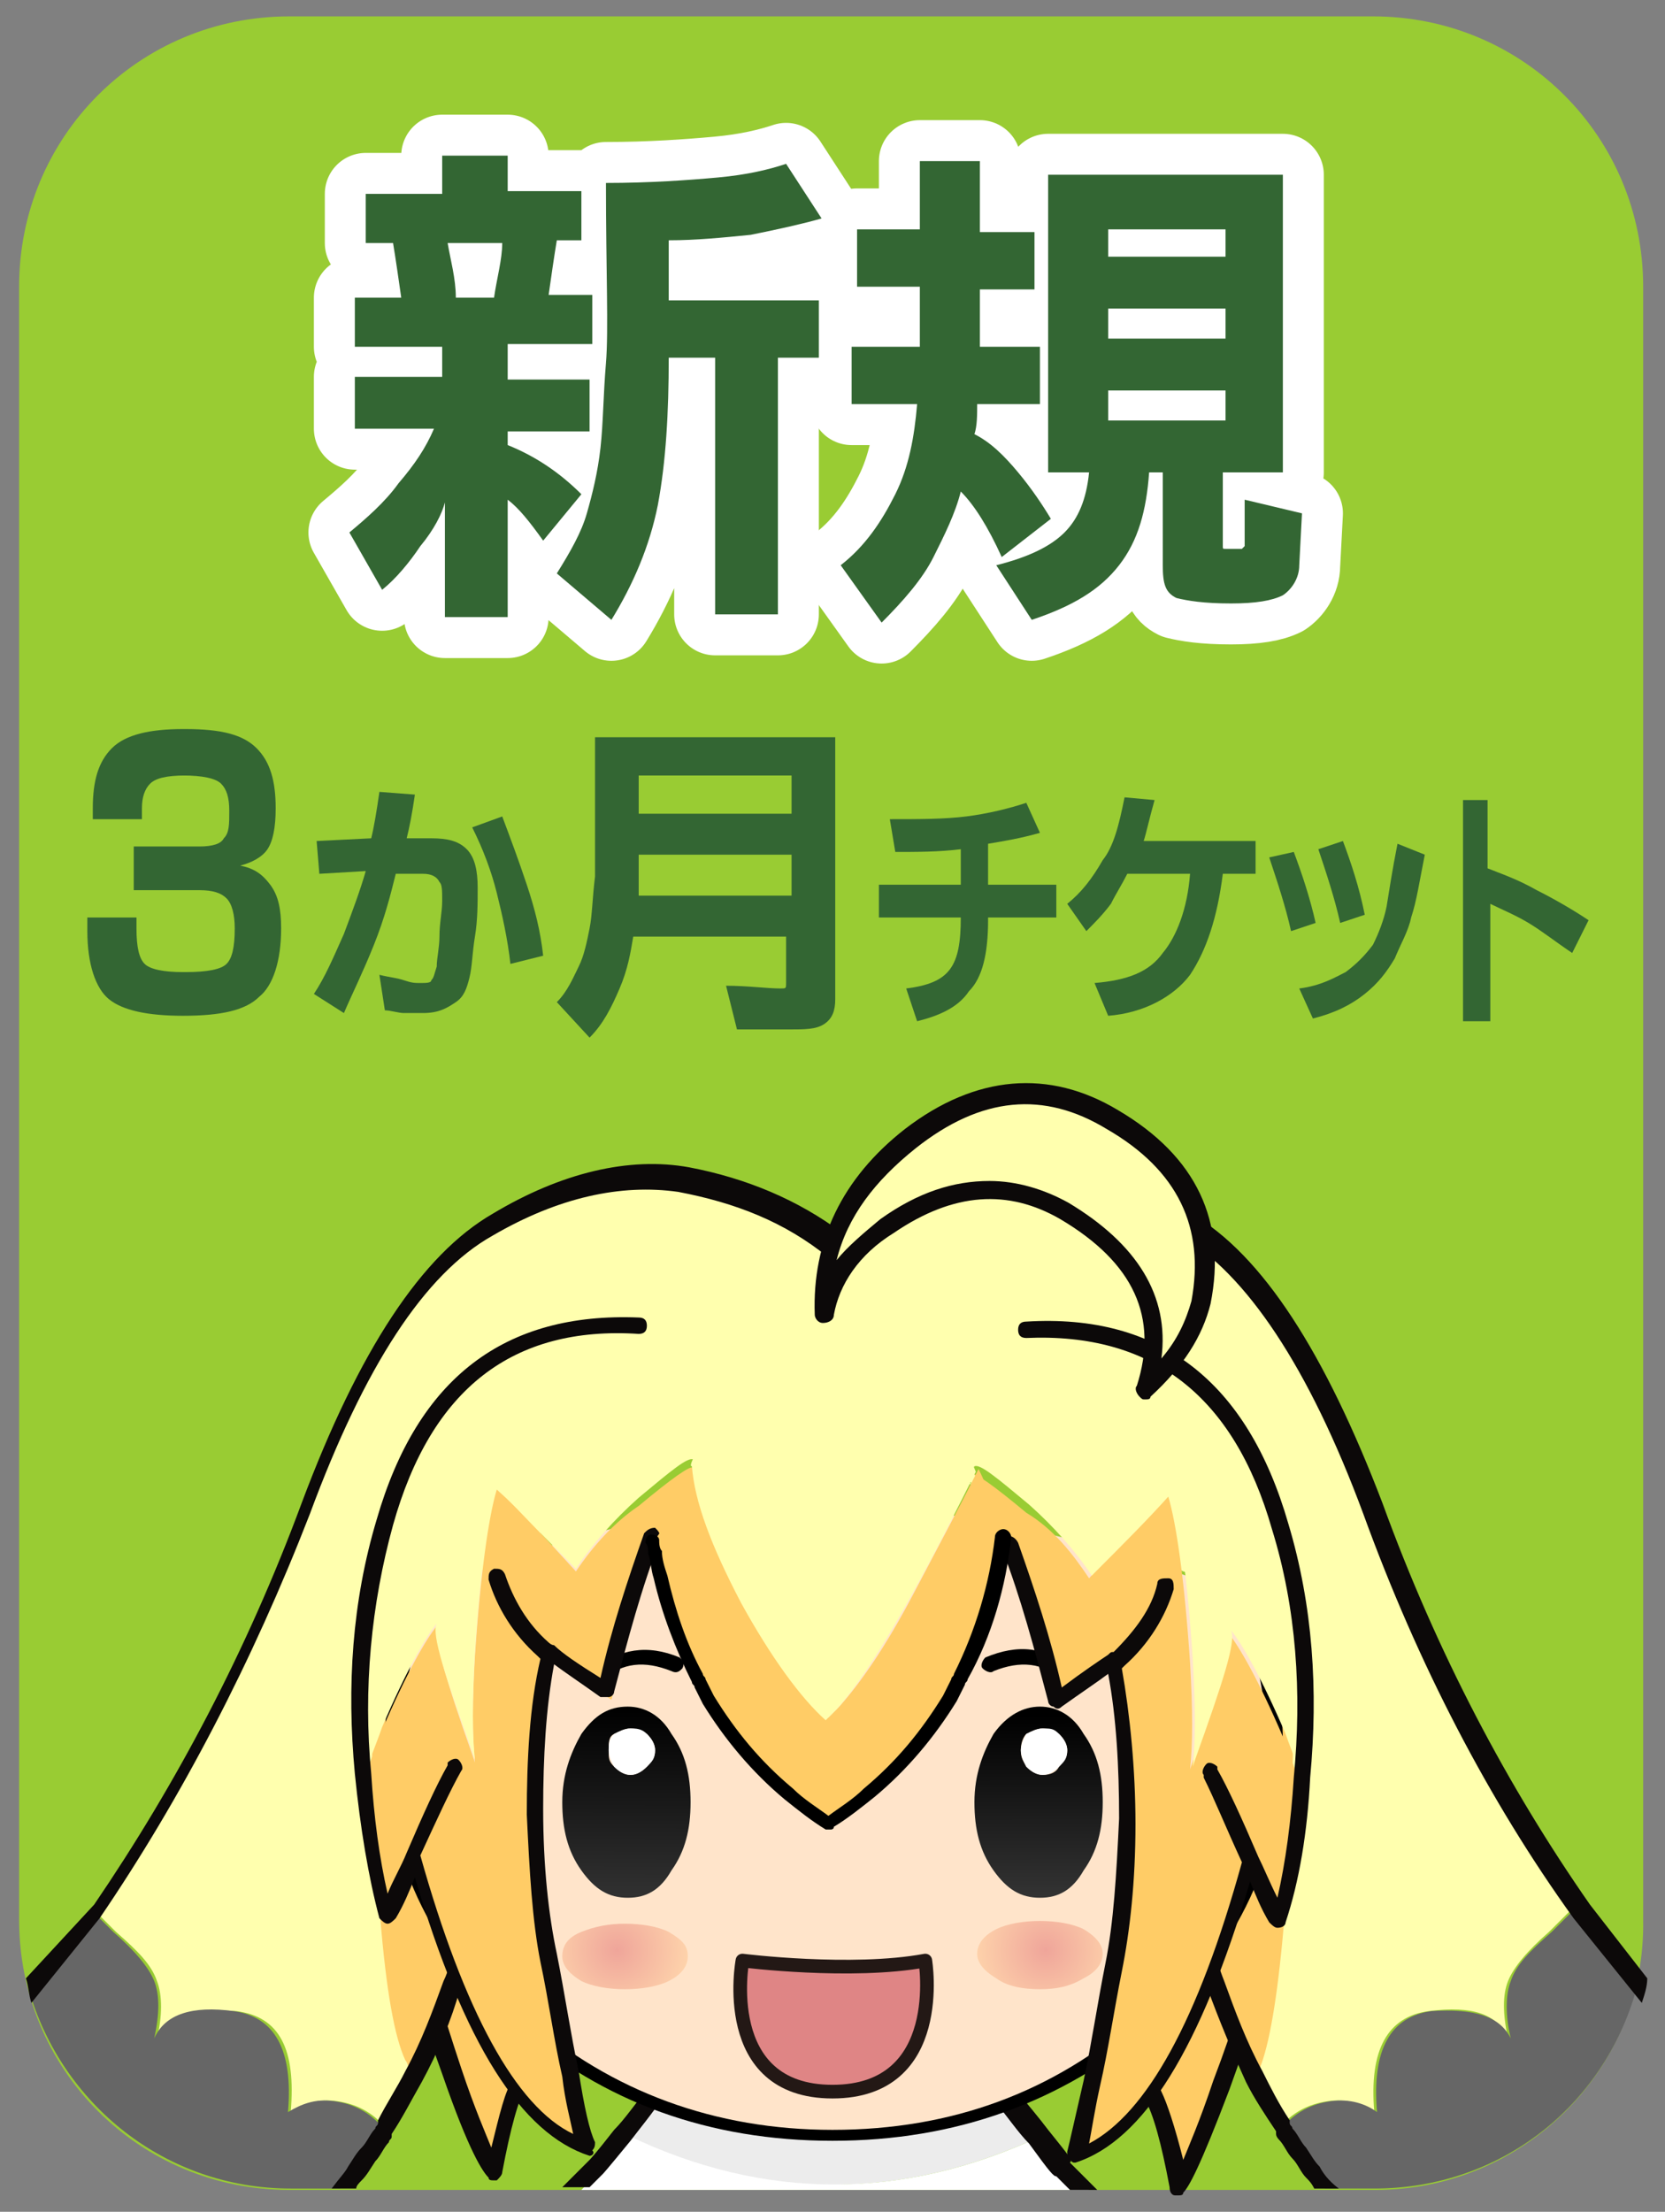<?xml version="1.0" encoding="utf-8"?>
<!-- Generator: Adobe Illustrator 24.1.2, SVG Export Plug-In . SVG Version: 6.00 Build 0)  -->
<svg version="1.1" id="レイヤー_1" xmlns="http://www.w3.org/2000/svg" xmlns:xlink="http://www.w3.org/1999/xlink" x="0px"
	 y="0px" viewBox="0 0 61 81" style="enable-background:new 0 0 61 81;" xml:space="preserve">
<rect x="0" y="0" width="61" height="81" fill="#808080" stroke="none"/>
<style type="text/css">
	.st0{fill:#99CC33;}
	.st1{fill:#336633;}
	.st2{fill:#FFCC66;}
	.st3{fill:#0C0909;}
	.st4{fill:#FFFFAE;}
	.st5{fill:#6F3909;}
	.st6{fill:#666666;}
	.st7{fill:#ECECEC;}
	.st8{fill:#FFFFFF;}
	.st9{fill:#FFE4CA;}
	.st10{fill:url(#SVGID_1_);}
	.st11{fill:url(#SVGID_2_);}
	.st12{fill:url(#SVGID_3_);}
	.st13{fill:url(#SVGID_4_);}
	.st14{fill:#DF8585;stroke:#231815;stroke-width:0.5;stroke-linecap:round;stroke-linejoin:round;stroke-miterlimit:10;}
	.st15{fill:#FFFFFF;stroke:#FFFFFF;stroke-width:3;stroke-linecap:round;stroke-linejoin:round;stroke-miterlimit:10;}
</style>
<g>
	<path class="st0" d="M50.4,80.2H10.6c-5.5,0-9.9-4.4-9.9-9.9V10.5c0-5.5,4.4-9.9,9.9-9.9h39.7c5.5,0,9.9,4.4,9.9,9.9v59.8
		C60.3,75.8,55.8,80.2,50.4,80.2z"/>
	<g>
		<g>
			<path class="st1" d="M6.7,37.2c-1.3,0-2.2-0.2-2.7-0.6c-0.5-0.4-0.8-1.3-0.8-2.5v-0.5H5V34c0,0.7,0.1,1.1,0.3,1.3
				c0.2,0.2,0.7,0.3,1.4,0.3h0.1c0.8,0,1.3-0.1,1.5-0.3c0.2-0.2,0.3-0.6,0.3-1.3c0-0.5-0.1-0.9-0.3-1.1c-0.2-0.2-0.5-0.3-1-0.3H4.9
				V31h2.4c0.5,0,0.8-0.1,0.9-0.3c0.2-0.2,0.2-0.5,0.2-1c0-0.5-0.1-0.8-0.3-1c-0.2-0.2-0.7-0.3-1.4-0.3H6.8c-0.7,0-1.1,0.1-1.3,0.3
				c-0.2,0.2-0.3,0.5-0.3,0.9V30H3.4v-0.4c0-1,0.2-1.7,0.7-2.2s1.4-0.7,2.6-0.7h0.1c1.3,0,2.1,0.2,2.6,0.7s0.7,1.2,0.7,2.2
				c0,0.7-0.1,1.2-0.3,1.5c-0.2,0.3-0.6,0.5-1,0.6c0.5,0.1,0.8,0.3,1.1,0.7c0.3,0.4,0.4,0.9,0.4,1.6c0,1.2-0.3,2.1-0.8,2.5
				C9,37,8.1,37.2,6.7,37.2L6.7,37.2z"/>
			<path class="st1" d="M15.5,37.1c-0.3,0-0.5,0-0.7,0S14.3,37,14.1,37l-0.2-1.3c0.4,0.1,0.6,0.1,0.9,0.2s0.4,0.1,0.6,0.1
				c0.2,0,0.4,0,0.4-0.1c0.1-0.1,0.1-0.2,0.2-0.5c0-0.3,0.1-0.7,0.1-1.1c0-0.5,0.1-0.9,0.1-1.3c0-0.4,0-0.6-0.1-0.7
				C16,32.1,15.8,32,15.5,32l-1,0c-0.2,0.8-0.4,1.6-0.8,2.6c-0.4,1-0.8,1.8-1.1,2.5l-1.1-0.7c0.4-0.6,0.7-1.3,1.1-2.2
				c0.3-0.8,0.6-1.6,0.8-2.3l-1.7,0.1l-0.1-1.2l2-0.1c0.1-0.4,0.2-1,0.3-1.7l1.3,0.1c-0.1,0.7-0.2,1.2-0.3,1.6l0.9,0
				c0.6,0,1,0.1,1.3,0.4s0.4,0.8,0.4,1.4c0,0.6,0,1.2-0.1,1.8s-0.1,1.1-0.2,1.5c-0.1,0.4-0.2,0.7-0.5,0.9S16.1,37.1,15.5,37.1z
				 M18.4,29.9c0.3,0.8,0.6,1.6,0.9,2.5c0.3,0.9,0.5,1.7,0.6,2.6l-1.2,0.3c-0.1-0.9-0.3-1.8-0.5-2.6c-0.2-0.8-0.5-1.6-0.9-2.4
				L18.4,29.9z"/>
			<path class="st1" d="M29,34.3h-5.8c-0.1,0.6-0.2,1.2-0.5,1.9c-0.3,0.7-0.6,1.3-1.1,1.8l-1.2-1.3c0.4-0.4,0.6-0.9,0.8-1.3
				c0.2-0.4,0.3-0.9,0.4-1.4s0.1-1.1,0.2-1.9c0-0.8,0-2.5,0-5.1h8.8v9.6c0,0.4-0.1,0.7-0.4,0.9s-0.7,0.2-1.3,0.2H27l-0.4-1.6
				c0.8,0,1.5,0.1,2,0.1c0.2,0,0.2,0,0.2-0.2V34.3z M29,32.8v-1.5h-5.6c0,0.6,0,1.1,0,1.5H29z M23.3,29.8H29v-1.4h-5.6V29.8z"/>
			<path class="st1" d="M37.6,29.4l0.5,1.1c-0.7,0.2-1.3,0.3-1.9,0.4v1.5h2.5v1.2h-2.5v0.1c0,1.2-0.2,2.1-0.7,2.6
				c-0.4,0.6-1.1,0.9-1.9,1.1l-0.4-1.2c0.8-0.1,1.3-0.3,1.6-0.7c0.3-0.4,0.4-1,0.4-1.9h-3v-1.2h3v-1.3c-0.8,0.1-1.6,0.1-2.4,0.1
				L32.6,30c1.1,0,2,0,2.8-0.1S37,29.6,37.6,29.4z"/>
			<path class="st1" d="M41.2,29.2l1.1,0.1c-0.2,0.7-0.3,1.2-0.4,1.5h4.1v1.2h-1.2c-0.2,1.6-0.6,2.8-1.2,3.7c-0.6,0.8-1.7,1.4-3,1.5
				L40.1,36c1.2-0.1,2-0.4,2.5-1.1c0.5-0.6,0.9-1.6,1-2.9h-2.3c-0.2,0.4-0.4,0.7-0.6,1.1c-0.3,0.4-0.6,0.7-0.9,1l-0.7-1
				c0.5-0.4,0.9-0.9,1.3-1.6C40.8,31,41,30.2,41.2,29.2z"/>
			<path class="st1" d="M47.4,31.2c0.3,0.8,0.6,1.7,0.8,2.6l-0.9,0.3c-0.2-0.9-0.5-1.8-0.8-2.7L47.4,31.2z M51.2,30.9l1,0.4
				c-0.2,1-0.3,1.7-0.5,2.3c-0.1,0.5-0.4,1-0.6,1.5c-0.3,0.5-0.6,0.9-1.1,1.3c-0.5,0.4-1.1,0.7-1.9,0.9l-0.5-1.1
				c0.8-0.1,1.3-0.4,1.7-0.6c0.4-0.3,0.7-0.6,1-1c0.2-0.4,0.4-0.9,0.5-1.4C50.9,32.6,51,31.9,51.2,30.9z M49.2,30.8
				c0.3,0.8,0.6,1.7,0.8,2.7l-0.9,0.3c-0.2-0.9-0.5-1.8-0.8-2.7L49.2,30.8z"/>
			<path class="st1" d="M53.5,29.3h1v2.5c0.5,0.2,1.1,0.4,1.8,0.8c0.6,0.3,1.3,0.7,1.9,1.1l-0.6,1.2c-0.6-0.4-1.1-0.8-1.6-1.1
				c-0.5-0.3-1-0.5-1.4-0.7v4.3h-1V29.3z"/>
		</g>
	</g>
	<g>
		<g transform="matrix( -1, 0, 0, 1, 22.35,-2.2) ">
			<g id="_____1_30_">
				<g transform="matrix( 1, 0, 0, 1, 0,0) ">
					<g>
						<g>
							<path class="st2" d="M-18.6,75.1c0-1.1-0.3-2-0.8-2.7c-0.6-0.7-1.2-1-1.8-1.1c-0.6-0.1-1.1,0-1.5,0.1
								c-0.3,0.1-0.6,0.3-0.7,0.4c-0.1,0.1-0.2,0.5-0.3,0.9c-0.1,0.5-0.1,1.1,0,1.7c0.1,0.6,0.5,2,1.3,4.2c0.8,2.2,1.3,3.4,1.6,3.7
								c0.4-1.7,0.7-2.8,0.9-3.3C-19.1,77-18.6,75.7-18.6,75.1z"/>
						</g>
					</g>
					<g>
						<path class="st3" d="M-20.8,82.6c0,0,0.1,0,0.1,0c0.1,0,0.2-0.1,0.2-0.3c0.3-1.6,0.6-2.7,0.9-3.2c0.9-2,1.3-3.3,1.3-4
							c0-1.2-0.3-2.2-0.9-2.9c-0.6-0.8-1.3-1.2-2.1-1.3c-0.7-0.1-1.2,0-1.6,0.1c-0.4,0.1-0.7,0.3-0.8,0.5c-0.2,0.2-0.3,0.6-0.3,1.1
							c-0.1,0.5-0.1,1.1,0,1.8c0.1,0.7,0.5,2.1,1.3,4.3c1.1,2.9,1.5,3.6,1.7,3.8C-21,82.6-20.9,82.6-20.8,82.6z M-21.9,71.6
							c0.2,0,0.4,0,0.6,0c0.5,0.1,1.1,0.4,1.6,1c0.5,0.6,0.7,1.5,0.7,2.5c0,0,0,0,0,0c0,0.4-0.2,1.3-1.2,3.7
							c-0.2,0.4-0.5,1.3-0.8,2.5c-0.2-0.5-0.6-1.4-1.1-2.9c-0.8-2.1-1.2-3.5-1.2-4.1c0-0.6,0-1.2,0-1.6c0.1-0.6,0.2-0.7,0.2-0.8
							c0,0,0.2-0.2,0.5-0.3C-22.4,71.6-22.2,71.6-21.9,71.6z"/>
					</g>
				</g>
			</g>
		</g>
		<g transform="matrix( 1, 0, 0, 1, -22.5,-3.15) ">
			<g id="_____1_29_">
				<g transform="matrix( 1, 0, 0, 1, 0,0) ">
					<g>
						<g>
							<path class="st2" d="M42.8,75.5c0-1.1-0.3-2-0.8-2.7c-0.6-0.7-1.2-1-1.8-1.1c-0.6-0.1-1.1,0-1.5,0.1
								c-0.3,0.1-0.6,0.3-0.7,0.4c-0.1,0.1-0.2,0.5-0.3,0.9c-0.1,0.5-0.1,1.1,0,1.7c0.1,0.6,0.5,2,1.3,4.2c0.8,2.2,1.3,3.4,1.6,3.7
								c0.4-1.7,0.7-2.8,0.9-3.3C42.4,77.4,42.8,76.1,42.8,75.5z"/>
						</g>
					</g>
					<g>
						<path class="st3" d="M40.6,83c-0.1,0-0.2,0-0.2-0.1c-0.2-0.2-0.7-0.9-1.7-3.8c-0.8-2.2-1.2-3.6-1.3-4.3c-0.1-0.7,0-1.3,0-1.8
							c0.1-0.6,0.2-0.9,0.3-1.1c0.2-0.2,0.4-0.4,0.8-0.5c0.4-0.1,0.9-0.2,1.6-0.1c0.7,0.1,1.4,0.5,2.1,1.3c0.6,0.8,0.9,1.7,0.9,2.9
							l0,0c0,0.7-0.4,2-1.3,4c-0.3,0.5-0.6,1.6-0.9,3.2c0,0.1-0.1,0.2-0.2,0.3C40.7,83,40.7,83,40.6,83z M39.6,72
							c-0.4,0-0.6,0-0.7,0.1c-0.4,0.1-0.5,0.2-0.5,0.3c0,0-0.1,0.1-0.2,0.8c-0.1,0.5-0.1,1,0,1.6c0.1,0.6,0.5,2,1.2,4.1
							c0.5,1.5,0.9,2.4,1.1,2.9c0.3-1.2,0.5-2.1,0.8-2.5c1-2.4,1.2-3.3,1.2-3.7c0,0,0,0,0,0c0-1-0.2-1.9-0.7-2.5
							c-0.5-0.6-1-0.9-1.6-1C39.9,72,39.7,72,39.6,72z"/>
					</g>
				</g>
			</g>
		</g>
		<g transform="matrix( 1, 0, 0, 1, -55.45,-56.35) ">
			<g id="_____1_28_">
				<g transform="matrix( 1, 0, 0, 1, 0,0) ">
					<path class="st4" d="M69.5,134.4C69.5,134.3,69.5,134.3,69.5,134.4C69.5,134.3,69.5,134.3,69.5,134.4L69.5,134.4 M70.6,132.4
						C70.6,132.4,70.6,132.4,70.6,132.4L70.6,132.4L70.6,132.4 M85.9,102C85.9,102,85.9,102,85.9,102c-1.6-1.2-3.5-2-5.6-2.4
						c-2.1-0.4-4.5,0.2-7,1.6c-2.5,1.5-4.8,4.9-6.8,10.4c-2,5.5-4.6,10.4-7.6,14.7l0.8,0.8c0.8,0.7,1.3,1.2,1.5,1.8
						c0.2,0.5,0.2,1.3,0,2.1c0.4-0.8,1.3-1.1,2.9-1c1.6,0.2,2.2,1.4,2,3.7c0.4-0.3,1-0.5,1.7-0.4c0.7,0.1,1.3,0.4,1.8,1
						c0,0,0,0,0-0.1c0.4-0.6,0.7-1.2,1.1-1.8l0,0c-0.1-0.1-0.1-0.2-0.2-0.4c-0.7-1.7-1.2-6.9-1.3-15.4c0-0.1,0-0.2,0-0.3
						c0-0.2,0-0.3,0-0.5c0-0.1,0-0.3,0-0.4c0.1,0,0.1,0,0.1,0l0.1,0.1c0,0,0,0,0.1,0h0c0.1,0,0.1,0,0.2,0c0,0,0,0,0.1,0
						c0,0,0.1,0,0.1-0.1c0.3,0,0.7-0.1,1-0.2c0.1,0,0.1,0,0.2-0.1h0c0.1-0.1,0.3-0.1,0.4-0.2c0.6-0.2,1.2-0.5,1.8-0.9
						c0,0,0.1,0,0.1-0.1h0c0.6-0.4,1.1-0.8,1.6-1.2c0.6-0.5,1.1-0.9,1.6-1.1h0l2.1-1.4c0,0,0,0,0.1,0c0.6-0.3,1.3-0.5,2.1-0.5
						c0,0,0.1,0,0.1,0h0.1c0.6,0,1.3,0,2-0.1c0.8,0,1.5,0,2.3,0c0.3,0,0.6,0,0.9,0c0,0,0,0,0.1,0V102 M70.1,105.6L70.1,105.6
						L70.1,105.6L70.1,105.6 M102.4,134.3C102.4,134.3,102.4,134.3,102.4,134.3C102.4,134.3,102.4,134.3,102.4,134.3L102.4,134.3
						 M101.3,132.4C101.3,132.4,101.3,132.4,101.3,132.4L101.3,132.4L101.3,132.4 M101,115.1c0.1,0,0.2,0,0.2,0.1
						c0.3,0.1,0.7,0.2,1,0.2c0.1,0,0.1,0,0.1,0.1c0,0,0,0,0,0c0.1,0,0.1,0,0.2,0h0c0,0,0,0,0,0l0.1-0.1c0,0,0.1,0,0.1,0
						c0,0.1,0,0.3,0,0.4c0,0.2,0,0.3,0,0.5c0,0.1,0,0.2,0,0.3c-0.1,8.5-0.5,13.7-1.3,15.4c-0.1,0.1-0.1,0.3-0.2,0.4v0
						c0.3,0.6,0.7,1.2,1.1,1.8c0,0,0,0,0,0.1c0.5-0.6,1.1-0.9,1.8-1c0.7-0.1,1.3,0.1,1.7,0.4c-0.2-2.3,0.5-3.5,2-3.7
						c1.6-0.2,2.5,0.1,2.9,1c-0.2-0.9-0.2-1.6,0-2.1c0.2-0.5,0.7-1.1,1.5-1.8l0.8-0.8c-3-4.4-5.6-9.3-7.6-14.7
						c-2-5.5-4.3-8.9-6.8-10.4c-2.5-1.4-4.8-2-7-1.6c-2.1,0.4-4,1.2-5.6,2.4c0,0,0,0,0,0v7.6c0,0,0,0,0.1,0c0.3,0,0.6,0,0.9,0
						c0.8,0,1.5,0,2.3,0c0.7,0,1.4,0.1,2,0.1h0.1c0,0,0,0,0.1,0c0.8,0.1,1.5,0.3,2.1,0.5c0,0,0,0,0,0l2.1,1.4l0,0
						c0.5,0.3,1,0.7,1.5,1.1c0.5,0.4,1,0.9,1.6,1.2h0c0,0,0.1,0,0.1,0.1c0.6,0.4,1.2,0.7,1.7,0.9C100.7,115,100.8,115.1,101,115.1
						L101,115.1 M101.8,105.6L101.8,105.6L101.8,105.6L101.8,105.6z"/>
					<path class="st2" d="M70.4,115.8c0-0.1-0.1-0.2-0.1-0.2c0,0,0,0-0.1-0.1c0,0,0,0,0,0c-0.1,0.1-0.1,0.1-0.2,0.1v0l-0.5,0.2h-0.1
						c0-0.1,0-0.1,0-0.2l0,0c0,0,0-0.1,0-0.1c0,0,0,0,0.1-0.1c0,0,0,0,0.1-0.1c0,0,0,0-0.1,0c-0.1,0-0.1,0-0.2,0h0c0,0,0,0-0.1,0
						l-0.1-0.1c0,0-0.1,0-0.1,0c0,0.1,0,0.3,0,0.4c0,0.2,0,0.3,0,0.5c0,0.1,0,0.2,0,0.3c0.1,8.5,0.5,13.7,1.3,15.4
						c0.1,0.1,0.1,0.3,0.2,0.4c0.6-1.1,1.1-2.2,1.4-3.4c0.2-0.5,0.3-0.9,0.4-1.3c0.1-0.5,0.2-0.9,0.2-1.3
						C71.5,120.4,70.8,116.8,70.4,115.8 M71.9,126L71.9,126L71.9,126C71.9,126,71.9,126,71.9,126 M71.8,125.8L71.8,125.8L72,126
						C71.9,125.9,71.9,125.9,71.8,125.8 M102,115.7c-0.1,0-0.1-0.1-0.2-0.1c0,0,0,0,0,0c0,0-0.1,0-0.1,0.1c0,0-0.1,0.1-0.1,0.2
						c-0.4,1-1.1,4.5-2.3,10.6c0.1,0.4,0.1,0.8,0.3,1.3c0.1,0.4,0.2,0.9,0.4,1.3c0.4,1.1,0.8,2.2,1.4,3.4c0.1-0.1,0.1-0.2,0.2-0.4
						c0.7-1.7,1.2-6.9,1.3-15.4c0-0.1,0-0.2,0-0.3c0-0.2,0-0.3,0-0.5c0-0.1,0-0.3,0-0.4c0,0-0.1,0-0.1,0l-0.1,0.1c0,0,0,0,0,0h0
						c-0.1,0-0.1,0-0.2,0c0,0,0,0,0,0c0,0,0,0,0.1,0.1c0,0,0,0,0,0.1c0,0.1,0,0.1,0,0.1l0,0c0,0.1,0,0.1,0,0.2h0L102,115.7
						L102,115.7 M100,126L100,126L100,126C100,126,100,126,100,126 M99.9,126l0.1-0.2h0C100,125.9,100,125.9,99.9,126z"/>
					<path class="st5" d="M71.9,125.8L71.9,125.8c0,0.1,0.1,0.1,0.1,0.2L71.9,125.8 M100,125.8l-0.1,0.2
						C100,125.9,100,125.9,100,125.8L100,125.8z"/>
					<path class="st3" d="M71.9,126L71.9,126C71.9,126,71.9,126,71.9,126L71.9,126 M70.1,105.6L70.1,105.6L70.1,105.6L70.1,105.6
						 M100,126L100,126C100,126,100,126,100,126L100,126 M101.8,105.6L101.8,105.6L101.8,105.6L101.8,105.6z"/>
					<path class="st3" d="M70.7,115.3c0.1,0,0.2-0.1,0.2-0.1C70.8,115.2,70.8,115.2,70.7,115.3c-0.3,0-0.7,0.1-1,0.2
						c0,0-0.1,0-0.1,0.1c0,0,0,0-0.1,0.1c0,0,0,0-0.1,0.1c0,0.1,0,0.1,0,0.1l0,0c0,0.1,0,0.1,0,0.2h0.1c0.2-0.1,0.3-0.2,0.5-0.3
						c0.1,0,0.2-0.1,0.2-0.1C70.3,115.5,70.5,115.4,70.7,115.3 M101.2,115.2c-0.1,0-0.1,0-0.2-0.1
						C101.1,115.2,101.1,115.2,101.2,115.2c0.2,0.2,0.4,0.3,0.6,0.3c0.1,0.1,0.1,0.1,0.2,0.1c0.2,0.1,0.3,0.2,0.5,0.3h0
						c0-0.1,0-0.1,0-0.2l0,0c0,0,0-0.1,0-0.1c0,0,0,0,0-0.1c0,0,0,0-0.1-0.1c0,0-0.1,0-0.1-0.1C101.9,115.4,101.5,115.3,101.2,115.2
						z"/>
					<path class="st6" d="M67.7,133.3c-0.7-0.1-1.2,0.1-1.7,0.4c0.2-2.3-0.5-3.5-2-3.7c-1.5-0.2-2.5,0.1-2.9,1
						c0.2-0.9,0.2-1.6,0-2.1c-0.2-0.5-0.7-1.1-1.5-1.8l-0.8-0.8l-2.3,2.9c1.2,4.2,5,7.3,9.6,7.3h1.8c0.2-0.2,0.4-0.4,0.5-0.6
						c0.2-0.2,0.3-0.4,0.5-0.7c0.2-0.2,0.3-0.5,0.5-0.7c0-0.1,0.1-0.1,0.1-0.2C69,133.7,68.4,133.4,67.7,133.3z"/>
					<path class="st6" d="M115.4,129.2l-2.3-2.9l-0.8,0.8c-0.8,0.7-1.3,1.2-1.5,1.8c-0.2,0.5-0.2,1.3,0,2.1c-0.4-0.8-1.3-1.1-2.9-1
						c-1.5,0.2-2.2,1.4-2,3.7c-0.4-0.3-1-0.5-1.7-0.4c-0.7,0.1-1.3,0.4-1.8,1c0.1,0.1,0.1,0.2,0.1,0.2c0.2,0.2,0.3,0.5,0.5,0.7
						c0.2,0.2,0.3,0.5,0.5,0.7c0.1,0.1,0.3,0.3,0.5,0.6h1.8C110.4,136.5,114.2,133.5,115.4,129.2z"/>
					<g>
						<path class="st3" d="M56.4,128.8c0.1,0.3,0.1,0.6,0.2,0.9l2.5-3.1c0,0,0,0,0,0c0,0,0,0,0,0c3-4.4,5.6-9.4,7.7-14.8
							c2-5.4,4.2-8.8,6.7-10.2c2.4-1.4,4.7-1.9,6.8-1.6c2.1,0.4,3.9,1.1,5.5,2.4c0.1,0.1,0.2,0.1,0.3,0.1c0.1,0,0.2,0,0.3-0.1
							c1.5-1.2,3.4-2,5.5-2.4c2.1-0.3,4.3,0.2,6.8,1.6c2.4,1.4,4.7,4.8,6.7,10.2c2,5.5,4.6,10.5,7.7,14.8c0,0,0,0,0,0c0,0,0,0,0,0
							c0,0,0,0,0,0l2.5,3.1c0.1-0.3,0.2-0.6,0.2-0.9l-2.1-2.7c-3-4.3-5.6-9.2-7.6-14.7c-2.1-5.5-4.4-9.1-7-10.6
							c-2.6-1.5-5-2-7.2-1.7c-2.1,0.4-4,1.2-5.6,2.4c-1.6-1.2-3.5-2-5.6-2.4c-2.2-0.4-4.7,0.2-7.2,1.7c-2.6,1.5-4.9,5-7,10.6
							c-2,5.4-4.6,10.3-7.6,14.7L56.4,128.8z"/>
						<path class="st3" d="M103.8,135.7c-0.2-0.2-0.3-0.4-0.5-0.7c-0.2-0.2-0.3-0.5-0.5-0.7c0-0.1-0.1-0.1-0.1-0.2c0,0,0,0,0,0
							c0,0,0,0,0,0c0,0,0,0,0-0.1c-0.4-0.6-0.7-1.2-1-1.8l0,0c0,0,0,0,0,0l0,0c0,0,0,0,0,0c0,0,0,0,0,0c0,0,0,0,0,0
							c-0.6-1.1-1-2.2-1.4-3.3c-0.2-0.5-0.3-0.9-0.4-1.3c-0.1-0.4-0.2-0.9-0.2-1.2c0-0.2-0.2-0.3-0.4-0.3c-0.2,0-0.3,0.2-0.3,0.4
							c0,0.4,0.1,0.8,0.3,1.3c0.1,0.4,0.2,0.9,0.4,1.4c0.4,1.1,0.9,2.3,1.4,3.4c0,0,0,0,0,0c0.3,0.6,0.7,1.2,1.1,1.8
							c0,0,0,0.1,0,0.1c0,0.1,0.1,0.2,0.1,0.2c0.2,0.2,0.3,0.5,0.5,0.7c0.2,0.2,0.3,0.5,0.5,0.7c0.1,0.1,0.2,0.2,0.3,0.4h0.9
							C104.1,136.2,103.9,135.9,103.8,135.7z"/>
						<path class="st3" d="M68.7,136.2c0.2-0.2,0.3-0.4,0.5-0.7c0.2-0.2,0.3-0.5,0.5-0.7c0-0.1,0.1-0.1,0.1-0.2c0,0,0,0,0-0.1
							c0.4-0.6,0.7-1.2,1.1-1.9c0.6-1.1,1.1-2.3,1.4-3.4c0.2-0.5,0.3-0.9,0.4-1.4c0.1-0.5,0.2-0.9,0.3-1.3c0-0.2-0.1-0.4-0.3-0.4
							c-0.2,0-0.4,0.1-0.4,0.3c0,0.4-0.1,0.8-0.2,1.2c-0.1,0.4-0.2,0.9-0.4,1.3c-0.4,1.1-0.8,2.2-1.4,3.3c-0.3,0.6-0.7,1.2-1,1.8
							c0,0,0,0,0,0.1c0,0,0,0,0,0c0,0,0,0,0,0s0,0,0,0c0,0,0,0,0,0c0,0.1-0.1,0.1-0.1,0.2c-0.2,0.2-0.3,0.5-0.5,0.7
							c-0.2,0.2-0.3,0.4-0.5,0.7c-0.1,0.2-0.3,0.4-0.6,0.8h0.9C68.5,136.4,68.6,136.3,68.7,136.2z"/>
					</g>
				</g>
			</g>
		</g>
		<polyline class="st7" points="26.8,73.7 26.8,73.7 26.8,73.7 26.8,73.7 		"/>
		<path class="st7" d="M38.2,78.2c-0.3-0.4-0.8-1-1.3-1.6c-0.2-0.2-0.3-0.4-0.4-0.5c-0.1-0.1-0.3-0.4-0.7-0.8
			c-0.3-0.4-0.8-0.8-1.5-1.3c-0.7-0.5-1.6-0.8-2.9-1h-1.8c-1.2,0.2-2.2,0.6-3,1.2c-0.8,0.6-1.6,1.4-2.5,2.5
			c-0.5,0.6-0.9,1.2-1.3,1.6C28,80.6,33.1,80.6,38.2,78.2z"/>
		<path class="st8" d="M23,78.2c-0.6,0.7-0.9,1.1-0.9,1.2c-0.3,0.3-0.5,0.5-0.8,0.8h18.6c-0.2-0.2-0.5-0.5-0.8-0.8
			c-0.1-0.1-0.4-0.5-0.9-1.2C33.1,80.6,28,80.6,23,78.2z"/>
		<path class="st3" d="M38.4,78C38.4,78,38.4,78,38.4,78c-0.3-0.4-0.8-1-1.3-1.6c-0.1-0.2-0.3-0.3-0.4-0.5c-0.1-0.2-0.4-0.4-0.7-0.8
			c-0.4-0.4-0.9-0.8-1.6-1.4c-0.7-0.5-1.7-0.9-3-1.1c0,0,0,0-0.1,0h-1.8c0,0,0,0-0.1,0c-1.3,0.2-2.3,0.6-3.1,1.2
			c-0.8,0.6-1.6,1.5-2.5,2.6c-0.5,0.6-0.9,1.2-1.3,1.6c-0.7,0.9-0.9,1.1-0.9,1.1c-0.4,0.4-0.7,0.7-1,1h1c0.2-0.2,0.3-0.3,0.5-0.5
			c0,0,0.1-0.1,1-1.2c0.3-0.4,0.8-1,1.2-1.6c0.9-1,1.7-1.9,2.4-2.5c0.7-0.5,1.6-0.9,2.8-1.1h1.7c1.1,0.2,2,0.5,2.7,1
			c0.7,0.5,1.1,0.9,1.5,1.3c0.3,0.4,0.6,0.6,0.6,0.8c0.1,0.2,0.3,0.4,0.4,0.6c0.5,0.6,0.9,1.2,1.3,1.6c0.8,1.1,0.9,1.2,1,1.2
			c0.2,0.2,0.4,0.4,0.5,0.5h1c-0.3-0.3-0.6-0.6-1-1C39.3,79.1,39.2,79,38.4,78z"/>
		<g transform="matrix( 1, 0, 0, 1, -0.1,-25.9) ">
			<g id="_____1_27_">
				<g transform="matrix( 1, 0, 0, 1, 0,0) ">
					<g>
						<g>
							<path class="st9" d="M42,99.9c3.2-2.8,4.8-6.1,4.8-10.1c0-1.9-0.4-3.8-1.2-5.4c-10.9-4.5-20.9-4.5-30,0
								c-0.8,1.7-1.1,3.5-1.1,5.4c0,4,1.6,7.3,4.7,10.1c3.2,2.8,7,4.2,11.4,4.2C35,104.1,38.8,102.7,42,99.9z"/>
						</g>
					</g>
					<g>
						<path d="M30.6,104.3c-4.5,0-8.4-1.4-11.6-4.2c-3.2-2.8-4.8-6.3-4.8-10.3c0-2,0.4-3.8,1.2-5.5c0.1-0.1,0.2-0.2,0.4-0.1
							c0.1,0.1,0.2,0.2,0.1,0.4c-0.7,1.6-1.1,3.4-1.1,5.3c0,3.9,1.6,7.2,4.6,9.9c3.1,2.7,6.9,4.1,11.2,4.1c4.4,0,8.1-1.4,11.2-4.1
							c3.1-2.7,4.7-6,4.7-9.9c0-1.9-0.4-3.7-1.1-5.3c-0.1-0.1,0-0.3,0.1-0.4c0.1-0.1,0.3,0,0.4,0.1c0.8,1.7,1.2,3.6,1.2,5.5
							c0,4-1.6,7.5-4.8,10.3C39,102.9,35.1,104.3,30.6,104.3z"/>
					</g>
				</g>
			</g>
		</g>
		<g transform="matrix( 1, 0, 0, 1, -0.4,-17.75) ">
			<g id="_____1_26_">
				<g transform="matrix( 1, 0, 0, 1, 0,0) ">
					<g>
						<g>
							
								<radialGradient id="SVGID_1_" cx="-420.244" cy="371.635" r="1.539" gradientTransform="matrix(1.7 0 0 -1.668 753.121 709.048)" gradientUnits="userSpaceOnUse">
								<stop  offset="0" style="stop-color:#EFA59A"/>
								<stop  offset="1" style="stop-color:#FED3AB"/>
							</radialGradient>
							<path class="st10" d="M40.1,90.2c0.4-0.2,0.7-0.5,0.7-0.9c0-0.3-0.2-0.6-0.7-0.9c-0.4-0.2-1-0.3-1.6-0.3
								c-0.6,0-1.2,0.1-1.6,0.3c-0.4,0.2-0.7,0.5-0.7,0.9c0,0.3,0.2,0.6,0.7,0.9c0.4,0.3,1,0.4,1.6,0.4
								C39.1,90.6,39.6,90.5,40.1,90.2z"/>
						</g>
					</g>
				</g>
				<g transform="matrix( 1, 0, 0, 1, 0,0) ">
					<g>
						<g>
							
								<radialGradient id="SVGID_2_" cx="-376.817" cy="371.635" r="1.539" gradientTransform="matrix(-1.7 0 0 -1.668 -617.579 709.048)" gradientUnits="userSpaceOnUse">
								<stop  offset="0" style="stop-color:#EFA59A"/>
								<stop  offset="1" style="stop-color:#FED3AB"/>
							</radialGradient>
							<path class="st11" d="M21,89.4c0,0.3,0.2,0.6,0.7,0.9c0.4,0.2,1,0.3,1.6,0.3c0.6,0,1.2-0.1,1.6-0.3c0.4-0.2,0.7-0.5,0.7-0.9
								s-0.2-0.6-0.7-0.9c-0.4-0.2-1-0.3-1.6-0.3c-0.6,0-1.1,0.1-1.6,0.3C21.2,88.7,21,89,21,89.4z"/>
						</g>
					</g>
				</g>
			</g>
		</g>
		<g transform="matrix( 1, 0, 0, 1, 0,0) ">
			<g>
				<path d="M39.1,61.6c-0.1,0-0.1,0-0.2-0.1c-0.7-0.6-1.5-0.7-2.5-0.3c-0.1,0.1-0.3,0-0.4-0.1c-0.1-0.1,0-0.3,0.1-0.4
					c1.2-0.5,2.2-0.4,3.1,0.4c0.1,0.1,0.1,0.3,0,0.4C39.3,61.6,39.2,61.6,39.1,61.6z M22,61.6c-0.1,0-0.2,0-0.2-0.1
					c-0.1-0.1-0.1-0.3,0-0.4c0.9-0.7,1.9-0.9,3.1-0.4c0.1,0.1,0.2,0.2,0.1,0.4c-0.1,0.1-0.2,0.2-0.4,0.1c-1-0.4-1.8-0.3-2.5,0.3
					C22.1,61.6,22.1,61.6,22,61.6z"/>
			</g>
		</g>
		<g transform="matrix( 1, 0, 0, 1, -22.9,-29.25) ">
			<g id="_____1_25_">
				<g transform="matrix( 1, 0, 0, 1, 0,0) ">
					<g>
						<g>
							<path class="st2" d="M44,86.8c-1.1-1.2-2-2.2-2.9-3c-0.3,1-0.6,3.1-0.8,6.1c-0.1,1.7-0.1,3,0,3.9l-0.1-0.3
								c-1-2.8-1.4-4.3-1.3-4.7c-0.4,0.5-1.1,1.7-2,3.8c-0.1,0.3-0.3,0.8-0.6,1.6h0c0.1,2,0.4,3.7,0.9,5.2c0.4-0.8,0.7-1.5,1-2.2
								c0.6-1.4,1.1-2.4,1.5-3.2c0,0,0,0,0-0.1c0,0,0,0.1,0,0.1l0,0c-0.4,0.7-0.9,1.8-1.5,3.2c1.8,6.4,3.9,10,6.4,10.8
								c-0.1-0.4-0.3-1.3-0.6-2.6c-0.2-1.4-0.5-2.8-0.8-4.2c-0.3-1.5-0.4-3.3-0.5-5.4c0-2.1,0.1-4,0.5-5.8c-0.1-0.1-0.1-0.1-0.2-0.1
								c-0.9-0.8-1.4-1.7-1.7-2.7c0.3,1,0.9,1.9,1.7,2.7c0,0,0.1,0.1,0.2,0.1c0.4,0.3,1.1,0.8,2.1,1.5c0.5-2,1-3.9,1.7-5.7
								c0.1,0,0.2-0.1,0.5-0.3c0.4-0.3,0.6-0.9,0.7-1.8c0,0,0-0.1,0.1-0.4c0.1-0.2,0.1-0.3,0-0.3c-0.1-0.1-0.8,0.4-2,1.4
								C45.4,85,44.6,85.9,44,86.8z"/>
							<path class="st4" d="M47.1,78.4c-0.3-0.3-0.5-0.6-0.7-0.7c-4.7-0.3-7.8,2.1-9.3,7.2c-0.9,3-1.1,6.1-0.8,9.2h0
								c0.3-0.8,0.5-1.3,0.6-1.6c0.9-2.1,1.6-3.3,2-3.8c-0.2,0.4,0.3,1.9,1.3,4.7l0.1,0.3c-0.1-0.9-0.1-2.2,0-3.9
								c0.2-3.1,0.5-5.1,0.8-6.1c0.8,0.9,1.8,1.9,2.9,3c0.6-0.9,1.4-1.8,2.3-2.6c1.2-1,1.8-1.5,2-1.4c0.1,0.1,0.1,0.2,0,0.3
								c-0.1,0.2-0.1,0.4-0.1,0.4c0.1,0,0.2-0.1,0.4-0.1l-0.3,0.1c0.3-0.1,0.3-0.8,0.1-2.1C48,80.1,47.6,79.1,47.1,78.4z"/>
						</g>
					</g>
					<g>
						<path class="st3" d="M44.5,108.2C44.5,108.2,44.5,108.2,44.5,108.2c-2.5-0.8-4.6-4.1-6.4-10.2c-0.2,0.5-0.4,1-0.7,1.5
							c-0.1,0.1-0.2,0.2-0.3,0.2c-0.1,0-0.2-0.1-0.3-0.2c-0.4-1.5-0.7-3.3-0.9-5.3c-0.3-3.2-0.1-6.3,0.8-9.3
							c1.5-5.2,4.7-7.6,9.6-7.4c0.2,0,0.3,0.1,0.3,0.3c0,0.2-0.1,0.3-0.3,0.3c-4.6-0.3-7.6,2-9,7c-0.8,2.9-1.1,6-0.8,9.1
							c0,0,0,0,0,0c0,0,0,0,0,0c0.1,1.6,0.3,3.1,0.6,4.4c0.2-0.5,0.5-1,0.7-1.5c0,0,0,0,0,0c0.6-1.4,1.1-2.5,1.5-3.2c0,0,0,0,0-0.1
							c0.1-0.1,0.3-0.2,0.4-0.1c0.1,0.1,0.2,0.3,0.1,0.4c0,0,0,0,0,0c-0.4,0.7-0.9,1.8-1.5,3.1c1.6,5.7,3.5,9.2,5.6,10.2
							c-0.1-0.5-0.3-1.2-0.4-2.1c-0.3-1.3-0.5-2.8-0.8-4.2c-0.3-1.5-0.4-3.3-0.5-5.4c0-2,0.1-4,0.5-5.7c0,0,0,0-0.1-0.1
							c-0.9-0.8-1.5-1.8-1.8-2.8c0-0.2,0-0.3,0.2-0.4c0.2,0,0.3,0,0.4,0.2c0.3,0.9,0.8,1.8,1.6,2.5c0,0,0.1,0.1,0.2,0.1c0,0,0,0,0,0
							c0.3,0.3,0.9,0.7,1.7,1.2c0.4-1.8,1-3.6,1.6-5.3c0.1-0.1,0.2-0.2,0.4-0.2c0.1,0.1,0.2,0.2,0.2,0.4c-0.7,1.8-1.2,3.7-1.7,5.6
							c0,0.1-0.1,0.2-0.2,0.2c-0.1,0-0.2,0-0.3,0c-0.7-0.5-1.3-0.9-1.7-1.2c-0.3,1.6-0.4,3.4-0.4,5.3c0,2.1,0.2,3.9,0.5,5.3
							c0.3,1.5,0.5,2.9,0.8,4.3c0.2,1.3,0.4,2.2,0.6,2.6c0,0.1,0,0.2-0.1,0.3C44.7,108.1,44.6,108.2,44.5,108.2z"/>
					</g>
				</g>
			</g>
		</g>
		<g transform="matrix( -1, 0, 0, 1, 22.3,-28.8) ">
			<g id="_____1_24_">
				<g transform="matrix( 1, 0, 0, 1, 0,0) ">
					<g>
						<g>
							<path class="st2" d="M-17.6,86.6c-1.1-1.2-2-2.2-2.9-3c-0.3,1-0.6,3.1-0.8,6.1c-0.1,1.7-0.1,3,0,3.9l-0.1-0.3
								c-1-2.8-1.4-4.3-1.3-4.7c-0.4,0.5-1.1,1.7-2,3.8c-0.1,0.3-0.3,0.8-0.6,1.6h0c0.1,2,0.4,3.7,0.9,5.2c0.4-0.8,0.7-1.5,1-2.2
								c0.6-1.4,1.1-2.4,1.5-3.2c0,0,0,0,0-0.1c0,0,0,0.1,0,0.1l0,0c-0.4,0.7-0.9,1.8-1.5,3.2c1.8,6.4,3.9,10,6.4,10.8
								c-0.1-0.4-0.3-1.3-0.6-2.6c-0.2-1.4-0.5-2.8-0.8-4.2c-0.3-1.5-0.4-3.3-0.5-5.4c0-2.1,0.1-4,0.5-5.8c-0.1-0.1-0.1-0.1-0.2-0.1
								c-0.9-0.8-1.4-1.7-1.7-2.7c0.3,1,0.9,1.9,1.7,2.7c0,0,0.1,0.1,0.2,0.1c0.4,0.3,1.1,0.8,2.1,1.5c0.5-2,1-3.9,1.7-5.7
								c0.1,0,0.2-0.1,0.5-0.3c0.4-0.3,0.6-0.9,0.7-1.8c0,0,0-0.1,0.1-0.4c0.1-0.2,0.1-0.3,0-0.3c-0.1-0.1-0.8,0.4-2,1.4
								C-16.3,84.8-17,85.7-17.6,86.6z"/>
							<path class="st4" d="M-14.6,78.2c-0.3-0.3-0.5-0.6-0.7-0.7c-4.7-0.3-7.8,2.1-9.3,7.2c-0.9,3-1.1,6.1-0.8,9.2h0
								c0.3-0.8,0.5-1.3,0.6-1.6c0.9-2.1,1.6-3.3,2-3.8c-0.2,0.4,0.3,1.9,1.3,4.7l0.1,0.3c-0.1-0.9-0.1-2.2,0-3.9
								c0.2-3.1,0.5-5.1,0.8-6.1c0.8,0.9,1.8,1.9,2.9,3c0.6-0.9,1.4-1.8,2.3-2.6c1.2-1,1.8-1.5,2-1.4c0.1,0.1,0.1,0.2,0,0.3
								c-0.1,0.2-0.1,0.4-0.1,0.4c0.1,0,0.2-0.1,0.4-0.1l-0.3,0.1c0.3-0.1,0.3-0.8,0.1-2.1C-13.6,79.9-14,78.9-14.6,78.2z"/>
						</g>
					</g>
					<g>
						<path class="st3" d="M-17.1,108c0.1,0,0.1,0,0.2-0.1c0.1-0.1,0.1-0.2,0.1-0.3c-0.1-0.4-0.3-1.3-0.6-2.6
							c-0.3-1.4-0.5-2.8-0.8-4.3c-0.3-1.5-0.4-3.2-0.5-5.3c0-1.9,0.1-3.7,0.4-5.3c0.4,0.3,1,0.7,1.7,1.2c0.1,0.1,0.2,0.1,0.3,0
							c0.1,0,0.2-0.1,0.2-0.2c0.5-1.9,1-3.8,1.7-5.6c0.1-0.1,0-0.3-0.2-0.4c-0.1-0.1-0.3,0-0.4,0.2c-0.6,1.7-1.2,3.5-1.6,5.3
							c-0.8-0.6-1.4-1-1.7-1.2c0,0,0,0,0,0c-0.1-0.1-0.1-0.1-0.2-0.1c-0.8-0.8-1.4-1.6-1.6-2.5c0-0.2-0.2-0.2-0.4-0.2
							c-0.2,0-0.2,0.2-0.2,0.4c0.3,1,0.9,2,1.8,2.8c0,0,0,0,0.1,0.1c-0.3,1.7-0.5,3.7-0.5,5.7c0,2.1,0.2,3.9,0.5,5.4
							c0.3,1.5,0.5,2.9,0.8,4.2c0.2,0.9,0.3,1.6,0.4,2.1c-2.1-1.1-4-4.5-5.6-10.3c0.6-1.3,1-2.3,1.4-3.1c0,0,0,0,0-0.1
							c0.1-0.1,0-0.3-0.1-0.4c-0.1-0.1-0.3,0-0.4,0.1c0,0,0,0.1,0,0.1c-0.4,0.7-0.9,1.8-1.5,3.2c0,0,0,0,0,0
							c-0.2,0.4-0.4,0.9-0.7,1.5c-0.3-1.3-0.5-2.8-0.6-4.4c0,0,0,0,0,0c0,0,0,0,0,0c0,0,0,0,0,0c-0.3-3.1-0.1-6.2,0.8-9.1
							c1.4-4.9,4.4-7.2,9-7c0.2,0,0.3-0.1,0.3-0.3c0-0.2-0.1-0.3-0.3-0.3c-4.9-0.3-8.1,2.2-9.6,7.4c-0.9,3-1.1,6.1-0.8,9.3
							c0.1,2,0.4,3.8,0.9,5.3c0,0.1,0.1,0.2,0.3,0.2c0.1,0,0.2-0.1,0.3-0.2c0.3-0.5,0.5-1,0.7-1.5C-21.7,103.8-19.6,107.2-17.1,108
							C-17.2,108-17.1,108-17.1,108z"/>
					</g>
				</g>
			</g>
		</g>
		<g transform="matrix( 1, 0, 0, 1, -0.45,-32.8) ">
			<g id="_____1_23_">
				<g transform="matrix( 1, 0, 0, 1, 0,0) ">
					<g>
						<g>
							<path class="st2" d="M36.6,87.3c-0.1-0.3-0.2-0.5-0.3-0.7c-0.6,1.2-1.4,2.7-2.4,4.6c-1,1.9-1.9,3.2-2.7,4.1
								c-0.1,0.1-0.3,0.3-0.4,0.4c0,0,0,0,0,0c-0.9-0.8-1.9-2.3-3.1-4.3c-1.1-2-1.7-3.7-1.8-5c-0.2,0.4-0.3,0.6-0.4,0.7v0.3
								c-0.3,0.4-0.6,0.8-0.7,1.1c-0.1,0.3-0.2,0.5-0.3,0.6c0,0,0,0,0,0c0,0.2,0,0.3,0.1,0.5c0,0.2,0.1,0.5,0.2,0.9h-0.1
								c0.3,1.3,0.7,2.5,1.3,3.7c0,0.1,0.1,0.1,0.1,0.2c0.1,0.2,0.2,0.4,0.3,0.6c0.8,1.3,1.8,2.4,3,3.4c0.5,0.4,1,0.8,1.5,1.1
								c0.5-0.3,1-0.7,1.5-1.1c1.2-1,2.2-2.1,2.9-3.4c0.1-0.2,0.2-0.4,0.3-0.6c0-0.1,0.1-0.1,0.1-0.2c0.9-1.6,1.4-3.3,1.5-5.1
								c0,0,0,0,0,0.1C37,88.4,36.8,87.8,36.6,87.3z"/>
							<path class="st4" d="M33,80.9c-0.5-0.7-1-1.2-1.6-1.7c-0.1-0.1-0.3-0.2-0.4-0.3l0,0c0,0-0.1,0.1-0.1,0.1
								c-0.1,0.1-0.2,0.2-0.3,0.2c-0.6,0.5-1.1,1.1-1.6,1.7c-0.4,0.6-0.9,1.4-1.4,2.2c-0.1,0.1-0.2,0.3-0.3,0.4
								c-0.6,1-1,1.8-1.3,2.4c-0.2,0.4-0.3,0.6-0.2,0.6c0.1,1.3,0.7,2.9,1.8,5c1.1,2,2.2,3.5,3.1,4.3c0,0,0,0,0,0
								c0.1-0.1,0.3-0.3,0.4-0.4c0.8-0.9,1.7-2.3,2.7-4.1c1-1.8,1.8-3.4,2.4-4.6c-0.2-0.5-0.3-0.7-0.4-0.9c-0.3-0.6-0.7-1.4-1.2-2.3
								c-0.1-0.1-0.1-0.3-0.2-0.4C34,82.3,33.5,81.6,33,80.9z"/>
						</g>
					</g>
					<g>
						<path d="M30.9,99.8c-0.1,0-0.1,0-0.2,0c-0.5-0.3-1-0.7-1.5-1.1c-1.2-1-2.2-2.2-3-3.5c-0.1-0.2-0.2-0.4-0.3-0.6
							c0-0.1-0.1-0.1-0.1-0.2c-0.6-1.2-1.1-2.5-1.4-3.8c-0.1-0.3-0.1-0.6-0.2-0.9c0-0.1,0-0.3-0.1-0.4c0-0.2,0.1-0.3,0.2-0.3
							c0.2,0,0.3,0.1,0.3,0.2c0,0.1,0,0.3,0.1,0.4c0,0.3,0.1,0.6,0.2,0.9c0.3,1.3,0.7,2.5,1.3,3.6c0,0.1,0.1,0.1,0.1,0.2
							c0.1,0.2,0.2,0.4,0.3,0.6c0.8,1.3,1.7,2.4,2.9,3.4c0.4,0.4,0.9,0.7,1.3,1c0.4-0.3,0.9-0.6,1.3-1c1.2-1,2.1-2.1,2.9-3.4
							c0.1-0.2,0.2-0.4,0.3-0.6c0-0.1,0.1-0.1,0.1-0.2c0.8-1.6,1.3-3.3,1.5-5c0-0.2,0.2-0.3,0.3-0.3c0.2,0,0.3,0.2,0.3,0.3
							c-0.2,1.8-0.7,3.6-1.6,5.2c0,0.1-0.1,0.1-0.1,0.2c-0.1,0.2-0.2,0.4-0.3,0.6c-0.8,1.3-1.8,2.5-3,3.5c-0.5,0.4-1,0.8-1.5,1.1
							C31,99.8,30.9,99.8,30.9,99.8z"/>
					</g>
				</g>
			</g>
		</g>
		<g id="_____1_22_">
			<g transform="matrix( 1, 0, 0, 1, 0,0) ">
				<g>
					<g>
						
							<linearGradient id="SVGID_3_" gradientUnits="userSpaceOnUse" x1="-389.406" y1="340.127" x2="-389.414" y2="346.805" gradientTransform="matrix(1 0 0 -1 427.495 409.59)">
							<stop  offset="0" style="stop-color:#333333"/>
							<stop  offset="1" style="stop-color:#000000"/>
						</linearGradient>
						<path class="st12" d="M40.4,66c0-1-0.2-1.8-0.7-2.5c-0.4-0.7-1-1-1.6-1c-0.6,0-1.2,0.3-1.7,1c-0.4,0.7-0.7,1.5-0.7,2.5
							c0,1,0.2,1.8,0.7,2.5c0.5,0.7,1,1,1.7,1c0.7,0,1.2-0.3,1.6-1C40.2,67.8,40.4,67,40.4,66 M37.6,63.5c0.2-0.1,0.4-0.2,0.6-0.2
							c0.2,0,0.4,0.1,0.6,0.2c0.2,0.2,0.3,0.4,0.3,0.6c0,0.2-0.1,0.4-0.3,0.6c-0.1,0.2-0.3,0.3-0.6,0.3c-0.2,0-0.4-0.1-0.6-0.3
							c-0.1-0.2-0.2-0.3-0.2-0.6C37.4,63.8,37.5,63.6,37.6,63.5z"/>
						<path class="st8" d="M38.2,63.3c-0.2,0-0.4,0.1-0.6,0.2c-0.1,0.2-0.2,0.4-0.2,0.6c0,0.2,0.1,0.4,0.2,0.6
							c0.2,0.2,0.4,0.3,0.6,0.3c0.2,0,0.4-0.1,0.6-0.3c0.2-0.2,0.3-0.3,0.3-0.6c0-0.2-0.1-0.4-0.3-0.6
							C38.6,63.3,38.5,63.3,38.2,63.3z"/>
					</g>
				</g>
			</g>
			<g transform="matrix( 1, 0, 0, 1, 0,0) ">
				<g>
					<g>
						
							<linearGradient id="SVGID_4_" gradientUnits="userSpaceOnUse" x1="-404.569" y1="339.888" x2="-404.518" y2="347.077" gradientTransform="matrix(1 0 0 -1 427.495 409.59)">
							<stop  offset="0" style="stop-color:#333333"/>
							<stop  offset="1" style="stop-color:#000000"/>
						</linearGradient>
						<path class="st13" d="M25.3,66c0-1-0.2-1.8-0.7-2.5c-0.4-0.7-1-1-1.6-1c-0.7,0-1.2,0.3-1.7,1c-0.4,0.7-0.7,1.5-0.7,2.5
							c0,1,0.2,1.8,0.7,2.5c0.5,0.7,1,1,1.7,1c0.7,0,1.2-0.3,1.6-1C25.1,67.8,25.3,67,25.3,66 M22.5,63.5c0.2-0.1,0.4-0.2,0.6-0.2
							c0.2,0,0.4,0.1,0.6,0.2c0.2,0.2,0.3,0.4,0.3,0.6c0,0.2-0.1,0.4-0.3,0.6c-0.2,0.2-0.4,0.3-0.6,0.3c-0.2,0-0.4-0.1-0.6-0.3
							c-0.2-0.2-0.2-0.3-0.2-0.6C22.3,63.8,22.3,63.6,22.5,63.5z"/>
						<path class="st8" d="M23.1,63.3c-0.2,0-0.4,0.1-0.6,0.2c-0.2,0.2-0.2,0.4-0.2,0.6c0,0.2,0.1,0.4,0.2,0.6
							c0.2,0.2,0.4,0.3,0.6,0.3c0.2,0,0.4-0.1,0.6-0.3c0.2-0.2,0.3-0.3,0.3-0.6c0-0.2-0.1-0.4-0.3-0.6
							C23.5,63.3,23.3,63.3,23.1,63.3z"/>
					</g>
				</g>
			</g>
		</g>
		<g transform="matrix( 1, 0, 0, 1, -7.35,-63.25) ">
			<g id="_____1_21_">
				<g transform="matrix( 1, 0, 0, 1, 0,0) ">
					<g>
						<g>
							<path class="st4" d="M37.5,111.4c0.2-1.3,1-2.3,2.4-3.2c2.3-1.5,4.4-1.7,6.5-0.5c2.8,1.7,3.8,3.9,3,6.5
								c1.1-1,1.8-2.1,2.1-3.2c0.6-2.9-0.5-5.1-3.3-6.7c-2.4-1.4-4.9-1.2-7.4,0.7C38.5,106.6,37.4,108.8,37.5,111.4z"/>
						</g>
					</g>
					<g>
						<path class="st3" d="M49.3,114.5c-0.1,0-0.1,0-0.2-0.1c-0.1-0.1-0.2-0.3-0.1-0.4c0.8-2.5-0.1-4.5-2.8-6.1
							c-1.9-1.1-3.9-1-6.1,0.5c-1.3,0.8-2,1.9-2.2,3c0,0.2-0.2,0.3-0.4,0.3c-0.2,0-0.3-0.2-0.3-0.3c-0.1-2.7,1-5,3.3-6.8
							c2.6-2,5.3-2.2,7.8-0.7c2.9,1.7,4,4.1,3.4,7.1c-0.3,1.2-1,2.3-2.2,3.4C49.5,114.5,49.4,114.5,49.3,114.5z M43.6,106.5
							c1,0,2,0.3,2.9,0.8c2.5,1.5,3.7,3.4,3.4,5.7c0.6-0.7,0.9-1.4,1.1-2.1c0.5-2.7-0.5-4.8-3.1-6.3c-2.3-1.4-4.6-1.2-7,0.7h0
							c-1.5,1.2-2.5,2.5-2.9,4.1c0.4-0.5,1-1,1.6-1.5C41,106.9,42.3,106.5,43.6,106.5z M40.7,104.9L40.7,104.9L40.7,104.9z"/>
					</g>
				</g>
			</g>
		</g>
		<path class="st14" d="M27.2,71.8c0,0,4,0.5,6.7,0c0,0,0.8,4.8-3.4,4.8S27.2,71.8,27.2,71.8z"/>
	</g>
	<g>
		<g>
			<g>
				<path class="st15" d="M18.6,12.8v1.1h3v1.9h-3v0.5c1,0.4,1.9,1,2.7,1.8l-1.4,1.7c-0.5-0.7-0.9-1.2-1.3-1.5v4.3h-2.3v-4.2
					c-0.1,0.4-0.4,1-0.9,1.6c-0.4,0.6-0.9,1.2-1.4,1.6l-1.2-2.1c0.6-0.5,1.3-1.1,1.8-1.8c0.6-0.7,1-1.3,1.3-2h-2.9v-1.9h3.2v-1.1
					h-3.2v-1.8h1.7c-0.1-0.7-0.2-1.4-0.3-2h-1V7.1h2.8V5.7h2.4v1.3h2.7v1.8h-0.9c-0.1,0.6-0.2,1.3-0.3,2h1.6v1.8H18.6z M18.1,10.9
					c0.1-0.7,0.3-1.4,0.3-2h-2c0.1,0.6,0.3,1.3,0.3,2H18.1z M20.4,21c0.5-0.8,0.9-1.5,1.1-2.2c0.2-0.7,0.4-1.5,0.5-2.4
					c0.1-0.9,0.1-1.9,0.2-3.1s0-3.4,0-6.6c1.6,0,3-0.1,4.1-0.2c1.1-0.1,1.9-0.3,2.5-0.5l1.3,2c-0.7,0.2-1.6,0.4-2.6,0.6
					c-1,0.1-2,0.2-3,0.2V11h5.5v2.1h-1.5v9.4h-2.3v-9.4h-1.7c0,2-0.1,3.8-0.4,5.4c-0.3,1.5-0.9,2.9-1.7,4.2L20.4,21z"/>
				<path class="st15" d="M33.7,12.6v-2.1h-2.3V8.4h2.3V5.9h2.2v2.6h2v2.1h-2v2.1h2.2v2.1h-2.3c0,0.4,0,0.8-0.1,1.1
					c0.6,0.3,1.1,0.8,1.6,1.4s0.9,1.2,1.2,1.7l-1.8,1.4c-0.5-1.1-1-1.9-1.5-2.4c-0.2,0.8-0.6,1.6-1,2.4c-0.4,0.8-1.1,1.6-1.9,2.4
					l-1.5-2.1c0.9-0.7,1.5-1.6,2-2.6c0.5-1,0.7-2.1,0.8-3.3h-2.4v-2.1H33.7z M42.7,17.3h-0.6c-0.1,1.4-0.4,2.5-1.1,3.4
					c-0.7,0.9-1.7,1.5-3.2,2l-1.3-2c1.2-0.3,2-0.7,2.5-1.2c0.5-0.5,0.8-1.2,0.9-2.2h-1.5V6.4H47v10.9h-2.2V20c0,0.1,0,0.1,0.1,0.1
					c0.1,0,0.2,0,0.3,0s0.3,0,0.3,0s0.1-0.1,0.1-0.1l0-1.7l2.1,0.5l-0.1,1.9c0,0.5-0.3,0.9-0.6,1.1c-0.4,0.2-1,0.3-1.9,0.3
					c-1,0-1.6-0.1-2-0.2c-0.4-0.2-0.5-0.5-0.5-1.2V17.3z M40.6,9.4h4.3v-1h-4.3V9.4z M40.6,12.4h4.3v-1.1h-4.3V12.4z M40.6,15.4h4.3
					v-1.1h-4.3V15.4z"/>
			</g>
		</g>
		<g>
			<g>
				<path class="st1" d="M18.6,12.8v1.1h3v1.9h-3v0.5c1,0.4,1.9,1,2.7,1.8l-1.4,1.7c-0.5-0.7-0.9-1.2-1.3-1.5v4.3h-2.3v-4.2
					c-0.1,0.4-0.4,1-0.9,1.6c-0.4,0.6-0.9,1.2-1.4,1.6l-1.2-2.1c0.6-0.5,1.3-1.1,1.8-1.8c0.6-0.7,1-1.3,1.3-2h-2.9v-1.9h3.2v-1.1
					h-3.2v-1.8h1.7c-0.1-0.7-0.2-1.4-0.3-2h-1V7.1h2.8V5.7h2.4v1.3h2.7v1.8h-0.9c-0.1,0.6-0.2,1.3-0.3,2h1.6v1.8H18.6z M18.1,10.9
					c0.1-0.7,0.3-1.4,0.3-2h-2c0.1,0.6,0.3,1.3,0.3,2H18.1z M20.4,21c0.5-0.8,0.9-1.5,1.1-2.2c0.2-0.7,0.4-1.5,0.5-2.4
					c0.1-0.9,0.1-1.9,0.2-3.1s0-3.4,0-6.6c1.6,0,3-0.1,4.1-0.2c1.1-0.1,1.9-0.3,2.5-0.5l1.3,2c-0.7,0.2-1.6,0.4-2.6,0.6
					c-1,0.1-2,0.2-3,0.2V11h5.5v2.1h-1.5v9.4h-2.3v-9.4h-1.7c0,2-0.1,3.8-0.4,5.4c-0.3,1.5-0.9,2.9-1.7,4.2L20.4,21z"/>
				<path class="st1" d="M33.7,12.6v-2.1h-2.3V8.4h2.3V5.9h2.2v2.6h2v2.1h-2v2.1h2.2v2.1h-2.3c0,0.4,0,0.8-0.1,1.1
					c0.6,0.3,1.1,0.8,1.6,1.4s0.9,1.2,1.2,1.7l-1.8,1.4c-0.5-1.1-1-1.9-1.5-2.4c-0.2,0.8-0.6,1.6-1,2.4c-0.4,0.8-1.1,1.6-1.9,2.4
					l-1.5-2.1c0.9-0.7,1.5-1.6,2-2.6c0.5-1,0.7-2.1,0.8-3.3h-2.4v-2.1H33.7z M42.7,17.3h-0.6c-0.1,1.4-0.4,2.5-1.1,3.4
					c-0.7,0.9-1.7,1.5-3.2,2l-1.3-2c1.2-0.3,2-0.7,2.5-1.2c0.5-0.5,0.8-1.2,0.9-2.2h-1.5V6.4H47v10.9h-2.2V20c0,0.1,0,0.1,0.1,0.1
					c0.1,0,0.2,0,0.3,0s0.3,0,0.3,0s0.1-0.1,0.1-0.1l0-1.7l2.1,0.5l-0.1,1.9c0,0.5-0.3,0.9-0.6,1.1c-0.4,0.2-1,0.3-1.9,0.3
					c-1,0-1.6-0.1-2-0.2c-0.4-0.2-0.5-0.5-0.5-1.2V17.3z M40.6,9.4h4.3v-1h-4.3V9.4z M40.6,12.4h4.3v-1.1h-4.3V12.4z M40.6,15.4h4.3
					v-1.1h-4.3V15.4z"/>
			</g>
		</g>
	</g>
</g>
</svg>
